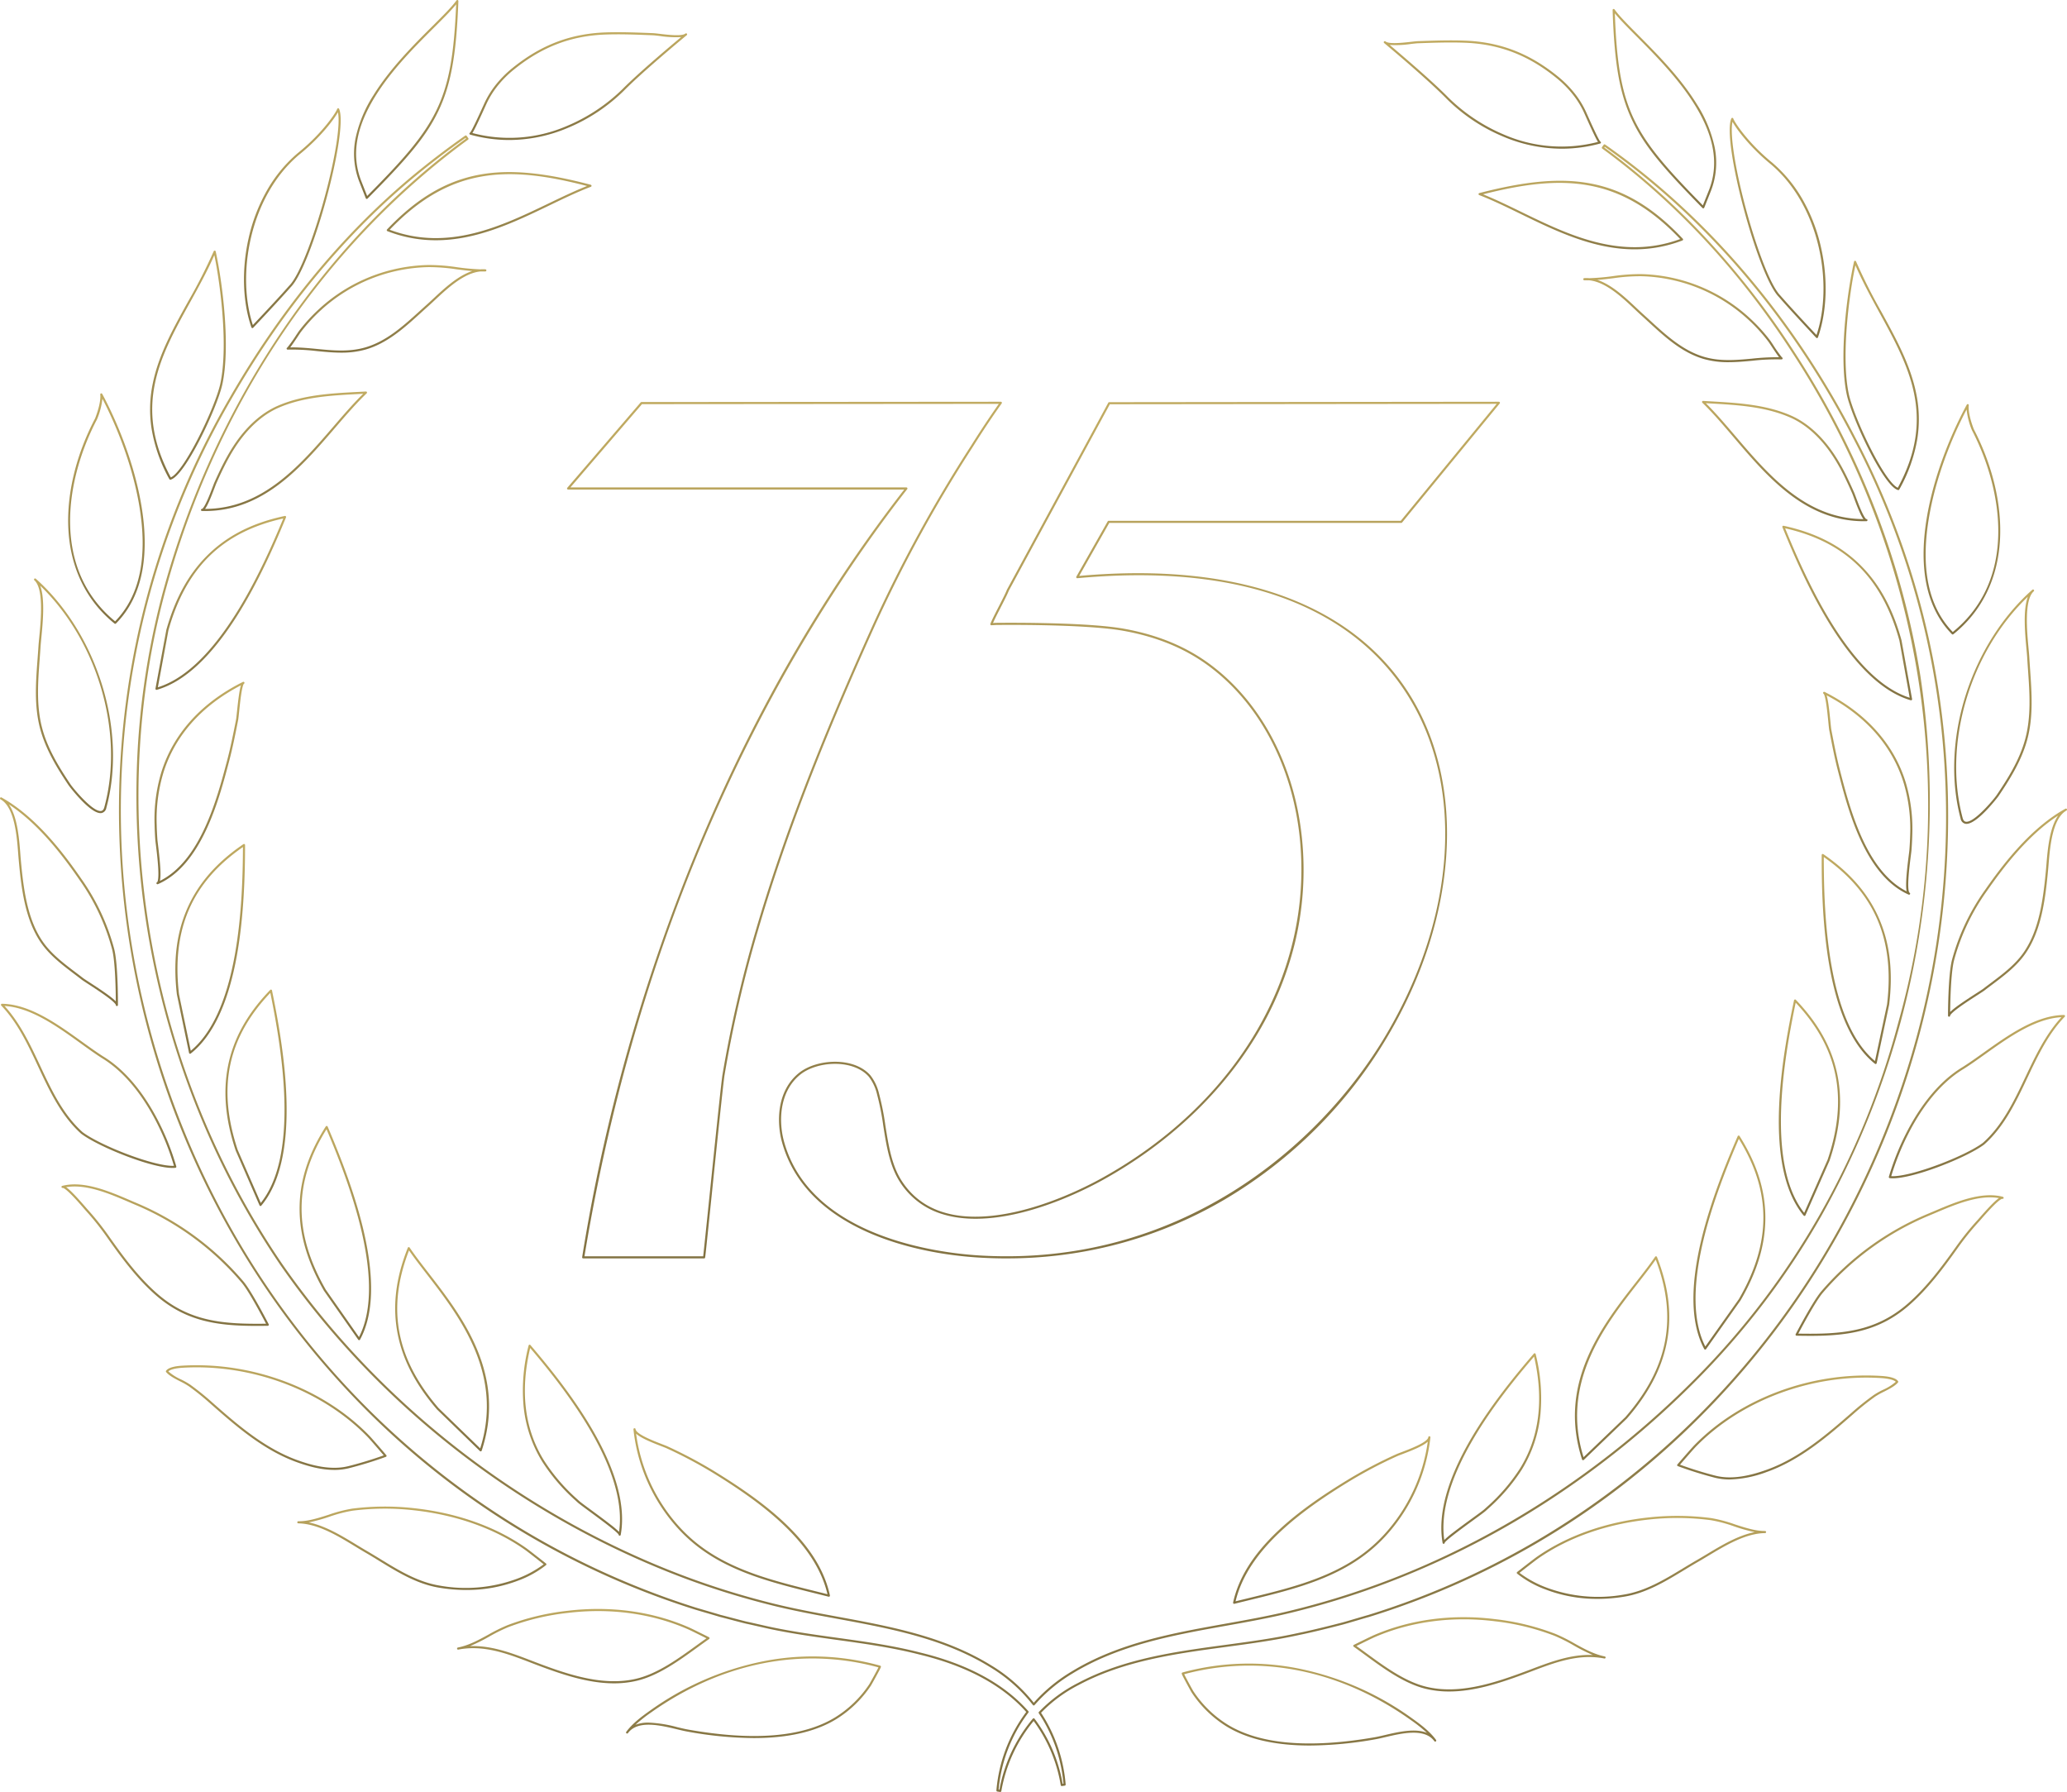 <svg xmlns="http://www.w3.org/2000/svg" xmlns:xlink="http://www.w3.org/1999/xlink" width="827.007" height="716.834" viewBox="0 0 827.007 716.834">
  <defs>
    <linearGradient id="linear-gradient" x1="0.5" x2="0.5" y2="1" gradientUnits="objectBoundingBox">
      <stop offset="0" stop-color="#c1ab61"/>
      <stop offset="1" stop-color="#827242"/>
    </linearGradient>
    <clipPath id="clip-path">
      <rect id="Rectangle_229" data-name="Rectangle 229" width="827.007" height="716.834" transform="translate(0 0)" fill="url(#linear-gradient)"/>
    </clipPath>
  </defs>
  <g id="Group_278" data-name="Group 278" transform="translate(0 -0.002)">
    <g id="Group_277" data-name="Group 277" transform="translate(0 0.002)" clip-path="url(#clip-path)">
      <path id="Path_1430" data-name="Path 1430" d="M1568.657,1104.576q-5.431,0-10.9-.327c-17.486-1.047-34.254-5.063-47.215-11.309-16.887-8.138-27.563-19.8-31.73-34.662-2.354-8.385-2.047-20.687,6.568-27.758,3.521-2.887,8.979-4.609,14.6-4.609h.023c6.009.005,11.17,2,14.16,5.484a19.043,19.043,0,0,1,3.437,7.363,104.608,104.608,0,0,1,2.509,12.632c1.232,7.813,2.506,15.892,6.483,22.078,7.476,11.628,20.447,16.261,38.554,13.77,17.917-2.465,35.093-11.183,41.646-14.818,54.37-30.14,84.688-82.283,79.125-136.079-2.969-28.647-16.165-53.645-36.2-68.583-9.533-7.107-20.7-11.751-34.14-14.2-15.621-2.844-50.893-2.376-51.248-2.371l-1.774.107a.422.422,0,0,1-.42-.569c.524-1.4,1.957-4.2,3.343-6.906,1.347-2.63,2.739-5.349,3.253-6.7a.419.419,0,0,1,.023-.051c.4-.74,40.094-73.918,40.533-74.772a.421.421,0,0,1,.379-.238l155.919-.167h0a.422.422,0,0,1,.326.69l-39.075,47.631a.423.423,0,0,1-.326.154H1609.687l-12.03,21.2c32.735-2.941,60.941.047,83.848,8.884,21.017,8.108,37.2,20.933,48.1,38.119,11.52,18.163,16.665,40.817,14.877,65.513-1.724,23.821-9.743,48.468-23.189,71.276a184.887,184.887,0,0,1-65.3,65.573,171.264,171.264,0,0,1-45.556,18.6,173.67,173.67,0,0,1-41.779,5.037m-10.848-1.17c78.765,4.716,135.721-42.609,162.757-88.471,28.087-47.645,31.278-99.722,8.326-135.909-16.059-25.32-51.988-53.947-131.962-46.541a.422.422,0,0,1-.406-.628l12.55-22.12a.422.422,0,0,1,.367-.214h116.871l38.382-46.786-154.775.166c-2.163,4.03-28.715,52.987-40.408,74.545-.537,1.4-1.87,4-3.281,6.756-1.193,2.33-2.421,4.729-3.057,6.208l1.126-.067c.374-.006,35.728-.475,51.429,2.384,13.571,2.471,24.854,7.166,34.493,14.352,20.228,15.079,33.545,40.291,36.539,69.173a124.277,124.277,0,0,1-2.865,42.419,131.64,131.64,0,0,1-15.984,37.839c-14.1,22.861-35.1,42.449-60.706,56.646-6.595,3.657-23.883,12.431-41.94,14.916-8.448,1.162-15.923.767-22.215-1.176a30.59,30.59,0,0,1-17.164-12.974c-4.073-6.335-5.361-14.5-6.607-22.4a103.9,103.9,0,0,0-2.486-12.529,18.342,18.342,0,0,0-3.266-7.048c-2.83-3.293-7.758-5.185-13.521-5.189h-.022c-5.437,0-10.7,1.651-14.07,4.418-8.3,6.813-8.576,18.736-6.291,26.877,10.765,38.387,62.564,44.421,78.183,45.357" transform="translate(-1165.876 -601.178)" fill="url(#linear-gradient)"/>
      <path id="Path_1431" data-name="Path 1431" d="M1130.362,1104.575h-48.371a.422.422,0,0,1-.417-.49,733.049,733.049,0,0,1,30.15-120.993c23.9-69.927,57.1-132.53,98.708-186.089H1075.948a.422.422,0,0,1-.32-.7l29.358-34.154a.42.42,0,0,1,.319-.147l140.927-.111h2.86a.422.422,0,0,1,.343.667c-.028.04-.057.077-.085.114s-.045.058-.067.089c-5.527,7.864-9.032,13.406-10.915,16.383q-.386.61-.671,1.059a560.258,560.258,0,0,0-38.786,70.729c-21.944,48.576-36.486,86.505-47.152,122.981a500.712,500.712,0,0,0-13.214,57.307c-.5,2.964-3.112,28.349-5.213,48.746-.688,6.682-1.312,12.739-1.771,17.126-.229,2.194-.418,3.971-.552,5.2-.067.615-.121,1.094-.16,1.418-.071.594-.1.865-.488.865m-47.874-.844H1130c.241-1.953,1.293-12.169,2.5-23.85,2.1-20.409,4.719-45.809,5.22-48.8a501.523,501.523,0,0,1,13.237-57.4c10.677-36.515,25.232-74.478,47.192-123.091a561.162,561.162,0,0,1,38.843-70.836q.285-.447.67-1.056c1.85-2.925,5.262-8.32,10.616-15.958h-2.038l-140.734.111-28.633,33.311H1211.3a.422.422,0,0,1,.333.681c-45.46,58.341-104.74,158.919-129.141,306.892" transform="translate(-848.653 -601.178)" fill="url(#linear-gradient)"/>
      <path id="Path_1432" data-name="Path 1432" d="M676.642,79.581a.417.417,0,0,1-.085-.009.421.421,0,0,1-.307-.259l-2.569-6.526a31.171,31.171,0,0,1-1.454-17.793A51.854,51.854,0,0,1,679.3,38.117c6.651-10.744,16.141-20.2,23.767-27.79,4.095-4.078,7.631-7.6,9.469-10.149a.422.422,0,0,1,.764.263c-.818,21.7-3.017,33.68-8.116,44.21-5.125,10.584-13.19,19.656-28.243,34.806a.422.422,0,0,1-.3.124M712.405,1.735c-2,2.473-5.157,5.619-8.742,9.19-7.595,7.564-17.046,16.977-23.645,27.637-7.776,12.562-9.593,23.656-5.552,33.917L676.8,78.4C704.9,50.081,710.818,40.668,712.405,1.735" transform="translate(-529.9 -0.002)" fill="url(#linear-gradient)"/>
      <path id="Path_1433" data-name="Path 1433" d="M466.124,293.293a.444.444,0,0,1-.089-.009.423.423,0,0,1-.309-.274c-3.528-10.151-3.942-23.132-1.134-35.614a69.017,69.017,0,0,1,7.014-18.572A55.691,55.691,0,0,1,484.38,223.2c10.077-8.14,15.34-16.455,15.645-17.532a.422.422,0,0,1,.793-.052c3.818,8.845-10.854,62.805-19.388,71.327-5,5.705-14.9,16.113-15,16.218a.421.421,0,0,1-.306.131m34.221-86.344c-1.621,2.891-6.98,10.08-15.429,16.9-20.026,16.784-25.2,48.269-18.617,68.221,2.051-2.163,10.15-10.729,14.506-15.7l.02-.021c4.327-4.3,10.213-20.758,14.127-35.157,4.351-16.007,6.427-29.348,5.393-34.251" transform="translate(-365.134 -162.043)" fill="url(#linear-gradient)"/>
      <path id="Path_1434" data-name="Path 1434" d="M753.234,353.6a53.1,53.1,0,0,1-19.385-3.637.422.422,0,0,1-.154-.684c11.847-12.474,23.594-19.436,36.969-21.907,11.914-2.2,25.649-.956,44.534,4.04a.422.422,0,0,1,.042.8c-5.328,2.03-10.768,4.647-16.528,7.419C784.865,346.3,769.68,353.6,753.234,353.6m-18.488-4.2c23.467,8.781,44.779-1.474,63.6-10.53,5.34-2.569,10.406-5.006,15.377-6.974-31.525-8.173-54.719-7.755-78.978,17.5" transform="translate(-578.837 -257.493)" fill="url(#linear-gradient)"/>
      <path id="Path_1435" data-name="Path 1435" d="M565.5,537.582c-3.266,0-6.508-.315-9.7-.625a83.645,83.645,0,0,0-11.692-.586.422.422,0,0,1-.158-.82,54.585,54.585,0,0,0,3.551-4.986c.554-.83.992-1.486,1.167-1.715a67.08,67.08,0,0,1,5.216-6.041l.3.294-.3-.294c.984-1.011,2.014-2,3.062-2.954a66.541,66.541,0,0,1,43.379-17.33,75.749,75.749,0,0,1,11.418.872,88.407,88.407,0,0,0,9.456.864,11.909,11.909,0,0,1,2.012-.007.422.422,0,0,1-.022.842q-.981.029-1.961.009c-6.623.6-13.253,6.789-18.212,11.419-.949.886-1.844,1.722-2.686,2.472-.958.853-1.935,1.742-2.881,2.6-6.644,6.038-13.515,12.283-22.278,14.764a35.207,35.207,0,0,1-9.675,1.219m-19.408-2.1c3.3,0,6.591.32,9.794.632,6.244.607,12.7,1.235,19.059-.566,8.573-2.427,15.369-8.6,21.941-14.576.948-.861,1.927-1.751,2.888-2.607.834-.743,1.726-1.576,2.671-2.459,4.268-3.985,9.748-9.1,15.513-10.969-2.133-.169-4.244-.44-6.317-.7a75.057,75.057,0,0,0-11.291-.865,65.7,65.7,0,0,0-42.832,17.112c-1.034.937-2.051,1.918-3.023,2.917a66.2,66.2,0,0,0-5.15,5.964c-.159.208-.611.886-1.135,1.671-1.606,2.405-2.525,3.732-3.093,4.461q.488-.01.977-.01" transform="translate(-428.989 -396.514)" fill="url(#linear-gradient)"/>
      <path id="Path_1436" data-name="Path 1436" d="M292.769,566.9a.422.422,0,0,1-.371-.221,62.047,62.047,0,0,1-7.136-20.358,50.483,50.483,0,0,1,.535-18.063c2.359-11.438,8.061-21.732,14.1-32.63a218.455,218.455,0,0,0,10.244-20.111.422.422,0,0,1,.8.075c2.769,12.606,5.935,38.207,2.64,53.242-2.155,9.616-14.991,36.682-20.711,38.055a.431.431,0,0,1-.1.012m17.62-89.839c-2.889,6.576-6.377,12.873-9.757,18.975-11.792,21.289-22.933,41.4-7.658,69.933,2.325-.953,6.346-6.672,10.875-15.5,4.2-8.177,7.859-17.151,8.906-21.821,3.158-14.408.316-38.667-2.365-51.59" transform="translate(-224.637 -375.005)" fill="url(#linear-gradient)"/>
      <path id="Path_1437" data-name="Path 1437" d="M148.095,838.166a.42.42,0,0,1-.265-.094c-11.448-9.245-17.846-22.556-18.5-38.494-.569-13.851,3.24-29.325,10.727-43.576,2.588-6.678,2.067-9.486,2.062-9.514a.422.422,0,0,1,.784-.287c2.771,5.1,12.09,23.385,15.666,44.606,1.612,9.566,1.759,18.221.436,25.722-1.546,8.764-5.115,16-10.61,21.512a.421.421,0,0,1-.3.124m-5.119-90.031a29.616,29.616,0,0,1-2.142,8.2.375.375,0,0,1-.02.044c-12.71,24.177-18.393,59.785,7.25,80.8,9.88-10.127,13.135-25.677,9.672-46.227-3.259-19.339-11.319-36.23-14.76-42.813" transform="translate(-102.004 -588.624)" fill="url(#linear-gradient)"/>
      <path id="Path_1438" data-name="Path 1438" d="M382.867,790.24c-.391,0-.788-.005-1.183-.015h0a.422.422,0,1,1,.021-.843c.053-.009.61-.178,2.013-3.27.851-1.874,1.7-4.13,2.263-5.622.294-.781.507-1.346.629-1.62,1.3-2.923,3.057-6.744,5.087-10.387.9-1.617,1.792-3.089,2.721-4.5,4.956-7.526,11.043-13.006,17.605-15.849,10.1-4.375,21.27-4.963,32.071-5.531q1.578-.083,3.146-.169a.422.422,0,0,1,.315.726c-4.231,4.048-8.34,8.821-12.69,13.874-13.416,15.581-28.593,33.208-52,33.208m9.568-21.348c-2,3.593-3.678,7.233-5.054,10.32-.112.252-.332.835-.611,1.575-1.8,4.764-2.964,7.4-3.881,8.609,23.012-.013,38.045-17.477,51.338-32.915,4.086-4.745,7.959-9.244,11.933-13.144l-2.021.107c-10.727.565-21.819,1.149-31.78,5.463-6.411,2.777-12.371,8.15-17.236,15.538-.918,1.393-1.8,2.848-2.688,4.447" transform="translate(-300.846 -585.822)" fill="url(#linear-gradient)"/>
      <path id="Path_1439" data-name="Path 1439" d="M295.272,1048a.422.422,0,0,1-.415-.5l4.35-23.493c0-.013.005-.025.009-.037,3.455-12.325,8.666-21.909,15.93-29.3,8-8.142,18.294-13.451,31.46-16.231a.422.422,0,0,1,.477.573c-4.261,10.349-10.922,25.682-19.54,39.309-10.5,16.6-21.315,26.575-32.155,29.66a.426.426,0,0,1-.116.016m4.761-23.819-4.221,22.8c10.417-3.239,20.849-13.027,31.018-29.1,8.379-13.249,14.908-28.135,19.166-38.437-24.292,5.362-38.91,19.6-45.963,44.745" transform="translate(-232.653 -772.038)" fill="url(#linear-gradient)"/>
      <path id="Path_1440" data-name="Path 1440" d="M294.323,1373.949a.422.422,0,0,1-.173-.807c.078-.035.754-.5.448-5.832-.182-3.172-.64-6.895-.914-9.119-.124-1.012-.215-1.744-.238-2.078-.148-2.125-.24-4.045-.279-5.869a65.079,65.079,0,0,1,2.615-20.843c4.7-15.489,16.022-28.073,32.731-36.39h0a.422.422,0,0,1,.376.756c-.074.054-.51.529-1.07,4.178-.348,2.268-.625,4.934-.848,7.076-.16,1.539-.286,2.754-.382,3.239l-.092.467c-1.03,5.223-2.1,10.624-3.48,15.875-4.11,15.588-10.989,41.678-28.53,49.312a.423.423,0,0,1-.168.035m-.311-23.723c.039,1.81.129,3.717.277,5.828.022.312.115,1.072.233,2.033.99,8.05,1.247,12.5.768,14.524,16.333-8.093,22.934-33.13,26.915-48.225,1.378-5.226,2.441-10.614,3.469-15.824l.092-.466c.088-.447.213-1.646.371-3.163.549-5.279,1-8.777,1.573-10.565-15.848,8.21-26.595,20.385-31.117,35.279a64.265,64.265,0,0,0-2.579,20.579" transform="translate(-231.31 -1020.226)" fill="url(#linear-gradient)"/>
      <path id="Path_1441" data-name="Path 1441" d="M338.5,1684.413a.421.421,0,0,1-.413-.336l-4.867-23.391c0-.012,0-.025-.006-.037-1.468-12.715-.273-23.559,3.653-33.149,4.325-10.566,11.841-19.376,22.975-26.932a.422.422,0,0,1,.659.35c-.026,11.191-.387,27.906-3.206,43.78-3.432,19.334-9.669,32.666-18.535,39.625a.421.421,0,0,1-.261.09m-4.45-23.88,4.723,22.7c8.416-6.942,14.367-19.95,17.692-38.68,2.74-15.435,3.148-31.685,3.19-42.832-20.454,14.158-28.594,32.87-25.6,58.814" transform="translate(-262.449 -1262.883)" fill="url(#linear-gradient)"/>
      <path id="Path_1442" data-name="Path 1442" d="M441.63,1963.208a.441.441,0,0,1-.061,0,.423.423,0,0,1-.326-.249l-9.534-21.907c-.005-.012-.009-.023-.013-.035-4.029-12.149-5.07-23.008-3.182-33.2,2.08-11.226,7.641-21.383,17-31.05a.422.422,0,0,1,.716.208c2.256,10.962,5.31,27.4,5.788,43.515.582,19.628-2.805,33.951-10.067,42.572a.422.422,0,0,1-.323.15m-9.14-22.48,9.251,21.258c6.824-8.511,10-22.459,9.434-41.474-.464-15.669-3.378-31.662-5.61-42.583-17.138,18.031-21.292,38.01-13.076,62.8" transform="translate(-337.403 -1480.774)" fill="url(#linear-gradient)"/>
      <path id="Path_1443" data-name="Path 1443" d="M592.073,2220.935a.422.422,0,0,1-.346-.18l-13.707-19.569a.365.365,0,0,1-.021-.032c-6.369-11.1-9.552-21.537-9.731-31.9-.2-11.416,3.229-22.477,10.475-33.815a.422.422,0,0,1,.743.062c4.394,10.293,10.662,25.792,14.34,41.49,4.48,19.118,4.014,33.829-1.384,43.724a.421.421,0,0,1-.347.219h-.023m-13.351-20.218,13.3,18.989c4.991-9.7,5.323-24,.983-42.522-3.576-15.263-9.618-30.354-13.98-40.612-13.2,21.083-13.293,41.489-.3,64.145" transform="translate(-448.391 -1684.832)" fill="url(#linear-gradient)"/>
      <path id="Path_1444" data-name="Path 1444" d="M783.776,2446.728a.422.422,0,0,1-.294-.119l-17.158-16.627a.315.315,0,0,1-.026-.027c-8.352-9.7-13.45-19.344-15.584-29.485-2.351-11.172-1.076-22.682,3.9-35.185a.422.422,0,0,1,.742-.08c2.1,3.108,4.719,6.5,7.495,10.084,6.814,8.807,14.537,18.789,19.454,30.578,5.734,13.747,6.347,27.018,1.874,40.572a.42.42,0,0,1-.3.277.4.4,0,0,1-.1.012m-16.851-17.338,16.658,16.142c9.476-29.814-8.356-52.865-21.4-69.727-2.59-3.347-5.045-6.521-7.076-9.468-8.985,23.2-5.218,43.257,11.82,63.052" transform="translate(-591.457 -1866.137)" fill="url(#linear-gradient)"/>
      <path id="Path_1445" data-name="Path 1445" d="M1030.408,2626.457a.444.444,0,0,1-.075-.007.423.423,0,0,1-.347-.416c-.42-1.012-7.584-6.285-11.446-9.129-2.39-1.759-4.277-3.148-4.874-3.686q-.5-.448-.986-.9a75.34,75.34,0,0,1-13.3-15.56,51.71,51.71,0,0,1-7.453-22.588,71.674,71.674,0,0,1,2.046-23.8.422.422,0,0,1,.731-.173c6.924,8.112,17.035,20.457,24.859,33.962,9.523,16.438,13.314,30.548,11.266,41.939l0,.012h0a.422.422,0,0,1-.415.347m-.416-.5h0m-35.4-74.586c-4.1,17.316-2.246,32.433,5.5,44.942a74.533,74.533,0,0,0,13.156,15.383q.488.45.98.893c.566.511,2.533,1.958,4.81,3.634,2.416,1.778,5.422,3.991,7.731,5.806a36.782,36.782,0,0,1,3.391,2.894c1.612-11.01-2.2-24.577-11.333-40.346-7.59-13.1-17.352-25.119-24.234-33.207" transform="translate(-782.476 -2012.136)" fill="url(#linear-gradient)"/>
      <path id="Path_1446" data-name="Path 1446" d="M1279.677,2775.813a.419.419,0,0,1-.1-.013c-1.936-.492-3.909-.982-5.816-1.456-7.217-1.793-14.68-3.646-21.745-6.015-14.6-4.894-24.728-11.054-32.84-19.975a69.893,69.893,0,0,1-17.682-39.5.422.422,0,0,1,.839-.088c.21,2.017,7.188,4.707,10.541,6,1.006.388,1.8.695,2.291.919a179.822,179.822,0,0,1,19.745,10.571c8.184,5.084,18.7,12,27.477,20.4,9.791,9.381,15.582,18.75,17.705,28.643a.422.422,0,0,1-.412.51m-27.4-8.284c7.032,2.357,14.479,4.207,21.68,6,1.691.42,3.432.853,5.155,1.289-4.847-20.81-26.372-36.485-44.653-47.842a178.816,178.816,0,0,0-19.652-10.521c-.465-.214-1.289-.531-2.242-.9-4.111-1.585-8.161-3.252-10.024-4.974a69.083,69.083,0,0,0,17.253,37.209c8.009,8.808,18.028,14.9,32.484,19.742" transform="translate(-948.044 -2137.075)" fill="url(#linear-gradient)"/>
      <path id="Path_1447" data-name="Path 1447" d="M91.126,1190.818c-4.415,0-12.658-10.966-12.736-11.082-4.341-6.5-9.163-14.143-11.433-22.709-2.425-9.151-1.713-18.666-1.025-27.866.125-1.67.254-3.4.361-5.085.057-.894.173-2.083.308-3.459.669-6.82,1.913-19.515-1.947-22.946a.422.422,0,0,1,.56-.631c11.825,10.512,21.209,25.492,26.424,42.179,5.277,16.886,5.92,34.465,1.809,49.5a2.476,2.476,0,0,1-1.936,2.069,2.424,2.424,0,0,1-.387.031m-24.14-90.989c1.985,5.271,1.055,14.759.456,20.871-.134,1.369-.25,2.551-.306,3.43-.108,1.694-.237,3.422-.362,5.094-.683,9.131-1.39,18.573,1,27.588,2.237,8.44,7.015,16.017,11.319,22.456,1.09,1.631,8.982,11.22,12.286,10.687.6-.1,1.016-.576,1.258-1.459l.407.111-.407-.111c8.135-29.755-2.628-66.495-25.649-88.667" transform="translate(-50.905 -865.545)" fill="url(#linear-gradient)"/>
      <path id="Path_1448" data-name="Path 1448" d="M46.767,1595.578h0a.422.422,0,0,1-.419-.425c0-.121-.182-.853-3.829-3.514-2.252-1.644-5.044-3.46-7.083-4.787-1.4-.91-2.41-1.568-2.814-1.883-.972-.758-1.98-1.522-2.955-2.261-4.722-3.58-9.6-7.281-13.081-12.2-6.469-9.155-8.057-21.684-9.128-33.731-.058-.654-.114-1.389-.175-2.185-.531-6.944-1.419-18.565-7.063-21.714a.422.422,0,1,1,.411-.737c13.773,7.686,24.762,22.182,31.829,32.418A87.375,87.375,0,0,1,45.7,1572.777c1.564,6.253,1.488,21.716,1.484,22.38h0a.422.422,0,0,1-.422.419m-43.21-80.672c3.445,4.97,4.125,13.864,4.565,19.62.061.793.116,1.524.174,2.175,1.061,11.933,2.628,24.336,8.976,33.319,3.4,4.813,8.231,8.475,12.9,12.016.977.741,1.988,1.507,2.964,2.268.376.293,1.426.977,2.756,1.841,5.359,3.487,8.923,5.947,10.45,7.563-.021-4.074-.194-15.673-1.457-20.726a86.538,86.538,0,0,0-13.123-27.946c-6.436-9.321-16.139-22.2-28.206-30.13" transform="translate(0 -1193.123)" fill="url(#linear-gradient)"/>
      <path id="Path_1449" data-name="Path 1449" d="M70.453,1969.195c-3.689,0-10.164-1.612-17.763-4.449-7.891-2.947-15.272-6.576-18.8-9.246l-.027-.022c-7.963-7.146-12.62-17.107-17.123-26.741-4.052-8.668-8.241-17.631-14.824-24.5a.422.422,0,0,1-.082-.461.41.41,0,0,1,.393-.253c11.174.181,22.243,8.152,32.009,15.185,2.962,2.133,5.759,4.147,8.419,5.847,10.913,6.607,18.3,18.24,22.578,26.834a100.934,100.934,0,0,1,6.726,17.222.422.422,0,0,1-.357.526,9.579,9.579,0,0,1-1.146.063M34.41,1954.837c7.268,5.486,29.079,13.922,36.6,13.5a102.581,102.581,0,0,0-6.539-16.594c-4.225-8.489-11.516-19.972-22.26-26.477-2.688-1.718-5.495-3.739-8.466-5.879-9.365-6.744-19.941-14.36-30.514-14.987,6.276,6.864,10.34,15.56,14.276,23.979,4.465,9.552,9.081,19.428,16.908,26.458" transform="translate(-1.417 -1501.986)" fill="url(#linear-gradient)"/>
      <path id="Path_1450" data-name="Path 1450" d="M194.791,2302.648c-15.349,0-28.359-1.575-40.739-12.545-7.511-6.656-13.509-14.821-19.008-22.614a110.653,110.653,0,0,0-8.652-10.886c-.177-.195-.484-.548-.873-1-1.111-1.281-2.97-3.426-4.711-5.2-2.945-3-3.621-2.965-3.687-2.95a.431.431,0,0,1-.507-.313.414.414,0,0,1,.3-.5c8.6-2.236,18.983,2.237,27.323,5.829.887.383,1.749.754,2.58,1.1a114.3,114.3,0,0,1,42.58,31.292c3.3,3.892,9.845,16.6,10.122,17.136a.422.422,0,0,1-.369.615q-2.209.031-4.355.034m-76.338-55.483c1.493,1.012,3.875,3.472,7.7,7.888.384.444.688.794.858.98A111.6,111.6,0,0,1,135.734,2267c5.47,7.752,11.434,15.874,18.878,22.469,13.13,11.634,27.058,12.521,43.838,12.308-1.37-2.625-6.87-13.028-9.7-16.371a113.462,113.462,0,0,0-42.264-31.06c-.833-.351-1.7-.724-2.586-1.107-7.788-3.355-17.378-7.488-25.445-6.076" transform="translate(-92.006 -1772.254)" fill="url(#linear-gradient)"/>
      <path id="Path_1451" data-name="Path 1451" d="M382.011,2630.885c-5.56,0-10.958-1.647-14.917-3.067-13.5-4.843-24.625-14.63-34.436-23.264a105.89,105.89,0,0,0-8.819-7.116,30.608,30.608,0,0,0-3.522-1.99c-2.133-1.092-4.339-2.222-5.586-3.7a.422.422,0,0,1-.026-.509c.787-1.156,3.034-1.85,6.68-2.063,27.746-1.624,56.345,9.109,74.639,28.012,1.334,1.379,6.583,7.537,6.806,7.8a.421.421,0,0,1-.177.67,152.49,152.49,0,0,1-14.793,4.543,23.971,23.971,0,0,1-5.847.687m-66.4-39.418a20.069,20.069,0,0,0,5.086,3.229,31.14,31.14,0,0,1,3.623,2.051,106.7,106.7,0,0,1,8.891,7.173c9.755,8.585,20.811,18.315,34.164,23.1,5.242,1.879,13.048,4.169,20.274,2.356,4.653-1.167,9.407-2.617,14.138-4.312-1.277-1.5-5.268-6.153-6.374-7.3-18.128-18.732-46.476-29.367-73.983-27.757-2.923.171-5,.695-5.818,1.452" transform="translate(-248.262 -2042.881)" fill="url(#linear-gradient)"/>
      <path id="Path_1452" data-name="Path 1452" d="M631.5,2890.415a65.981,65.981,0,0,1-11.122-.961c-8.735-1.492-16.353-6.159-23.721-10.673-1.821-1.116-3.7-2.27-5.566-3.351-1.3-.755-2.625-1.561-4.03-2.416-7.019-4.269-14.975-9.109-22.779-9.249a.422.422,0,0,1-.414-.43.417.417,0,0,1,.429-.414c3.816.068,8.05-1.291,12.146-2.606a55.73,55.73,0,0,1,9.44-2.447,104.275,104.275,0,0,1,24.464-.192c17.226,1.84,32.784,7.34,44.994,15.9,1.547,1.085,7.775,6.033,8.04,6.243a.422.422,0,0,1,.014.649,40.744,40.744,0,0,1-11.31,6.25,57.416,57.416,0,0,1-20.585,3.69m-63.066-27.024c6.636,1.343,13.177,5.321,19.066,8.9,1.4.852,2.724,1.657,4.015,2.406,1.87,1.086,3.758,2.243,5.583,3.361,7.3,4.472,14.848,9.1,23.423,10.561a59.049,59.049,0,0,0,31.224-2.671,43,43,0,0,0,10.7-5.795c-1.45-1.149-6.287-4.973-7.586-5.885-12.093-8.483-27.515-13.932-44.6-15.757a103.4,103.4,0,0,0-24.265.191,55.089,55.089,0,0,0-9.291,2.414,66.3,66.3,0,0,1-8.269,2.271" transform="translate(-444.923 -2254.38)" fill="url(#linear-gradient)"/>
      <path id="Path_1453" data-name="Path 1453" d="M1238.6,3173.927a152.788,152.788,0,0,1-26.627-2.6c-1.219-.218-2.651-.561-4.167-.924-6.622-1.586-15.69-3.758-19.57,1.53l-.009.011h0a.422.422,0,1,1-.681-.5l.007-.01c2.491-3.4,6.253-6.2,9.585-8.547a117.439,117.439,0,0,1,44.037-19.426,100.982,100.982,0,0,1,47.95,1.5.435.435,0,0,1,.287.264c.085.229.117.314-1.864,3.943-.895,1.64-1.954,3.531-2.1,3.748a45.341,45.341,0,0,1-13.957,13.488c-7.417,4.523-17.227,7.032-29.158,7.457q-1.832.065-3.734.065m-42.106-6.188a51.743,51.743,0,0,1,11.508,1.844c1.5.36,2.925.7,4.119.914,26.19,4.682,46.017,3.062,58.931-4.813a44.492,44.492,0,0,0,13.695-13.235c.3-.448,3.016-5.369,3.705-6.8-30.407-8.311-62.645-1.953-90.829,17.929a59.183,59.183,0,0,0-6.411,5.047,14.116,14.116,0,0,1,5.281-.888" transform="translate(-936.978 -2478.652)" fill="url(#linear-gradient)"/>
      <path id="Path_1454" data-name="Path 1454" d="M929.795,3080.976c-10.148,0-20.387-3.425-29.519-6.831-1.266-.473-2.553-.967-3.8-1.446-9.22-3.545-18.754-7.211-28.977-5.224a.422.422,0,1,1-.161-.828c4.316-.839,8.281-3.015,12.116-5.119a68.186,68.186,0,0,1,7.692-3.81,97.573,97.573,0,0,1,24.008-5.754c17.169-2.06,33.947.219,48.519,6.59,1.54.673,7.83,3.836,8.1,3.971a.422.422,0,0,1,.052.723c-1.515,1.057-3.038,2.161-4.651,3.329-7.268,5.266-15.505,11.236-24.07,13.324a39.15,39.15,0,0,1-9.31,1.074m-56.368-14.906c8.161,0,15.86,2.961,23.355,5.842,1.242.478,2.526.971,3.789,1.442,11.826,4.411,25.516,8.855,38.334,5.728,8.4-2.05,16.57-7.967,23.775-13.188,1.411-1.022,2.753-1.995,4.084-2.932-1.676-.84-6.189-3.094-7.425-3.635-14.434-6.311-31.06-8.567-48.08-6.526a96.712,96.712,0,0,0-23.8,5.7,67.63,67.63,0,0,0-7.6,3.764,68.132,68.132,0,0,1-7.732,3.826q.65-.025,1.3-.025" transform="translate(-684.113 -2407.596)" fill="url(#linear-gradient)"/>
      <path id="Path_1455" data-name="Path 1455" d="M906.293,104.223a58.553,58.553,0,0,1-15.645-2.154.422.422,0,0,1-.021-.807c.751-.783,4.113-8.212,5.23-10.681.312-.69.542-1.2.648-1.421a36.363,36.363,0,0,1,3.931-6.44,43.167,43.167,0,0,1,7.31-7.437c11.358-9.141,23.145-13.62,37.093-14.1,6.08-.208,12.253.036,18.222.271l.693.027c.62.024,1.614.143,2.766.279,3.3.392,8.819,1.048,10.227-.111a.422.422,0,0,1,.567.624.406.406,0,0,1-.031.028c-.7.58-17.32,14.294-25.117,22.181A70.749,70.749,0,0,1,929.65,99.4a60.507,60.507,0,0,1-23.357,4.821m-14.765-2.79a57.9,57.9,0,0,0,37.8-2.81,70.967,70.967,0,0,0,22.238-14.732c6.463-6.537,18.939-17.045,23.49-20.836a41.782,41.782,0,0,1-8.635-.455c-1.134-.135-2.112-.251-2.7-.274l-.693-.027c-5.954-.235-12.111-.477-18.161-.27-13.756.47-25.384,4.89-36.593,13.911a42.338,42.338,0,0,0-7.167,7.291l-.336-.255.336.255a35.532,35.532,0,0,0-3.84,6.29c-.1.221-.332.725-.642,1.408-3.037,6.712-4.391,9.432-5.1,10.5" transform="translate(-702.528 -48.218)" fill="url(#linear-gradient)"/>
      <path id="Path_1456" data-name="Path 1456" d="M578.274,919.5a.432.432,0,0,1-.062,0l-1.137-.169a.422.422,0,0,1-.358-.457A60.87,60.87,0,0,1,588.653,887.5c-9.552-10.708-23.9-18.433-42.652-22.962-10.869-2.8-22.263-4.38-33.281-5.9-8.462-1.17-17.212-2.38-25.685-4.139-1.077-.213-3.409-.742-5.665-1.254-1.975-.448-3.84-.871-4.829-1.075-1.356-.325-3.557-.9-5.685-1.464-1.872-.492-3.64-.958-4.742-1.227l-.026-.007c-.983-.308-3.037-.907-5.024-1.486-2.072-.6-4.215-1.229-5.293-1.566a322.773,322.773,0,0,1-127.977-76.558,333.153,333.153,0,0,1-46.166-56.014,342.874,342.874,0,0,1-51.894-134.762,337.455,337.455,0,0,1-3.418-73.378A326.979,326.979,0,0,1,270.06,361.576c19.96-34.681,44.061-64.093,71.633-87.417,7.185-6.024,14.749-11.825,22.483-17.243a.422.422,0,0,1,.586.1l.664.936a.422.422,0,0,1-.1.585c-58.765,42.934-102.044,108.038-121.865,183.318-23.213,88.981-5.5,188.515,47.38,266.252,39.206,56.462,96.709,100.971,161.914,125.325a320.7,320.7,0,0,0,33.109,10.288c8.918,2.286,18.226,4,27.228,5.653,21.021,3.864,42.757,7.861,61.543,19.479a63.42,63.42,0,0,1,17.027,14.953,64.321,64.321,0,0,1,15.073-12.45c18.847-11.525,40.6-15.411,61.641-19.17,9.008-1.609,18.323-3.273,27.249-5.514A321.388,321.388,0,0,0,728.8,836.549c46.7-17,90.633-45.354,127.05-81.987,39.012-38.966,67.283-88.427,81.758-143.038,25.3-90.052,9.859-187.6-42.364-267.636-21.113-32.731-46.728-60.247-76.135-81.787a.422.422,0,0,1-.094-.586l.669-.934a.422.422,0,0,1,.584-.1c40.719,28.436,75.409,69.124,100.319,117.663a324.374,324.374,0,0,1,26.8,69.97,327.9,327.9,0,0,1,10,72.1,337.831,337.831,0,0,1-5.77,71.607A343.909,343.909,0,0,1,897.354,722.4a333.524,333.524,0,0,1-46.148,53.926,320.353,320.353,0,0,1-125.483,73.191l-.015,0c-.869.233-2.862.822-4.973,1.445-2.164.639-4.4,1.3-5.36,1.555-5.158,1.336-12.37,3.142-17.458,4.162-9.63,2.136-19.687,3.493-29.414,4.806-19.948,2.692-40.576,5.476-58.716,15.141a57.2,57.2,0,0,0-15.214,11.2,61.283,61.283,0,0,1,9.854,28.686.422.422,0,0,1-.361.455l-1.137.162a.421.421,0,0,1-.475-.344,59.6,59.6,0,0,0-10.843-25.674,60.161,60.161,0,0,0-12.923,28.035.422.422,0,0,1-.415.349m-.678-.949.335.049a60.949,60.949,0,0,1,13.376-28.433.435.435,0,0,1,.332-.149.423.423,0,0,1,.324.165,60.171,60.171,0,0,1,11.249,26.057l.337-.048a60.35,60.35,0,0,0-9.867-28.177.422.422,0,0,1,.046-.527,58.036,58.036,0,0,1,15.668-11.6c18.266-9.733,38.97-12.527,58.992-15.229,9.709-1.31,19.749-2.665,29.352-4.8,5.078-1.017,12.274-2.82,17.418-4.152.945-.252,3.177-.911,5.336-1.548,2.11-.623,4.1-1.211,4.986-1.449,92.059-28.455,166.727-97.242,204.845-188.722,38.5-92.408,34.681-194.994-10.492-281.453-24.778-48.284-59.251-88.773-99.711-117.12l-.183.256a294.248,294.248,0,0,1,41.612,37.293,325.34,325.34,0,0,1,34.4,44.468,341.087,341.087,0,0,1,32.234,62.662,329.7,329.7,0,0,1,18.212,66.948,337.837,337.837,0,0,1-39.518,215.838,311.389,311.389,0,0,1-50.432,66.281,359.119,359.119,0,0,1-59.177,48.086,338.487,338.487,0,0,1-68.181,34.1,322.31,322.31,0,0,1-33.251,10.151c-8.951,2.247-18.281,3.914-27.3,5.525-20.962,3.745-42.637,7.617-61.351,19.061a63.376,63.376,0,0,0-15.212,12.666.4.4,0,0,1-.33.145.422.422,0,0,1-.322-.164A62.488,62.488,0,0,0,574.2,869.574c-18.655-11.537-40.311-15.518-61.255-19.369-9.015-1.657-18.338-3.372-27.281-5.664a321.553,321.553,0,0,1-33.2-10.315c-65.366-24.414-123.01-69.033-162.315-125.638a329.048,329.048,0,0,1-32.786-61.443,339.612,339.612,0,0,1-19.393-67.011,332.8,332.8,0,0,1-5.18-69.521,312.69,312.69,0,0,1,9.859-68.969,352.829,352.829,0,0,1,18.58-52.973A345.561,345.561,0,0,1,288.1,339.283c21.125-32.2,46.827-59.513,76.393-81.18l-.181-.255c-7.595,5.334-15.022,11.038-22.08,16.956-27.5,23.26-51.534,52.6-71.447,87.194-50.518,86.926-58.3,191.646-21.348,287.31,36.585,94.716,111.881,166.266,206.583,196.3,1.069.335,3.208.958,5.276,1.561s4.033,1.176,5.028,1.487c1.11.272,2.875.736,4.742,1.227,2.124.559,4.32,1.137,5.654,1.457.984.2,2.853.627,4.832,1.076,2.25.51,4.576,1.038,5.646,1.249,8.449,1.754,17.185,2.962,25.633,4.13,11.042,1.527,22.46,3.105,33.37,5.921,19.067,4.606,33.64,12.506,43.309,23.481a.422.422,0,0,1,.019.535A59.942,59.942,0,0,0,577.6,918.547m148-69.434h0Z" transform="translate(-178.054 -202.662)" fill="url(#linear-gradient)"/>
      <path id="Path_1457" data-name="Path 1457" d="M3094.954,96.747a.423.423,0,0,1-.3-.126c-14.976-15.225-23-24.337-28.068-34.947-5.045-10.555-7.185-22.548-7.894-44.25a.422.422,0,0,1,.765-.259c1.825,2.558,5.343,6.1,9.417,10.2,7.588,7.633,17.031,17.132,23.628,27.909a51.848,51.848,0,0,1,6.989,16.912,31.178,31.178,0,0,1-1.543,17.785l-2.6,6.513a.422.422,0,0,1-.392.266M3059.58,18.723c1.393,38.94,7.259,48.383,35.222,76.846l2.362-5.913c4.091-10.24,2.331-21.343-5.382-33.944-6.546-10.693-15.95-20.153-23.506-27.755-3.568-3.588-6.711-6.75-8.7-9.233" transform="translate(-2413.484 -13.405)" fill="url(#linear-gradient)"/>
      <path id="Path_1458" data-name="Path 1458" d="M3315.715,311.58a.422.422,0,0,1-.307-.133c-.1-.105-9.944-10.562-14.919-16.293-8.492-8.564-22.892-62.6-19.03-71.423a.422.422,0,0,1,.793.056c.3,1.079,5.521,9.42,15.551,17.605a55.7,55.7,0,0,1,12.7,15.691,69.026,69.026,0,0,1,6.921,18.607c2.745,12.5,2.267,25.474-1.312,35.608a.421.421,0,0,1-.4.281m-33.791-86.515c-1.059,4.9.951,18.249,5.221,34.277,3.843,14.418,9.646,30.9,13.951,35.227l.02.021c4.332,4.99,12.387,13.6,14.427,15.769,6.684-19.919,1.666-51.429-18.28-68.318-8.41-6.862-13.732-14.078-15.339-16.977" transform="translate(-2588.752 -176.338)" fill="url(#linear-gradient)"/>
      <path id="Path_1459" data-name="Path 1459" d="M2866.829,370.235c-16.554,0-31.794-7.427-45.686-14.2-5.746-2.8-11.173-5.444-16.491-7.5a.422.422,0,0,1,.046-.8c18.91-4.9,32.65-6.078,44.554-3.817,13.362,2.539,25.074,9.558,36.858,22.092a.422.422,0,0,1-.157.683,53.091,53.091,0,0,1-19.125,3.54M2806.17,348.23c4.961,1.992,10.015,4.455,15.342,7.051,18.776,9.15,40.036,19.511,63.547,10.848-24.132-25.379-47.324-25.914-78.889-17.9" transform="translate(-2212.82 -270.5)" fill="url(#linear-gradient)"/>
      <path id="Path_1460" data-name="Path 1460" d="M3061.17,554.992a35.475,35.475,0,0,1-9.927-1.268c-8.75-2.525-15.59-8.8-22.2-14.876-.941-.864-1.915-1.758-2.868-2.616-.838-.754-1.729-1.595-2.673-2.485-4.936-4.655-11.536-10.879-18.155-11.51q-.979.013-1.96-.019a.422.422,0,0,1-.018-.842,11.909,11.909,0,0,1,2.012.017,88.467,88.467,0,0,0,9.46-.817,75.821,75.821,0,0,1,11.422-.815,66.543,66.543,0,0,1,43.291,17.547c1.042.953,2.066,1.952,3.047,2.969a67.078,67.078,0,0,1,5.186,6.067c.174.23.607.887,1.156,1.719a54.825,54.825,0,0,0,3.528,5.005.423.423,0,0,1,.281.418.427.427,0,0,1-.442.4,83.707,83.707,0,0,0-11.694.527c-3.1.286-6.262.577-9.441.577m-52.55-32.905c5.755,1.9,11.209,7.041,15.457,11.047.94.887,1.829,1.725,2.659,2.472.956.86,1.931,1.755,2.874,2.621,6.543,6.006,13.308,12.216,21.869,14.687,6.35,1.832,12.809,1.237,19.056.661a92.452,92.452,0,0,1,10.773-.568c-.564-.732-1.478-2.064-3.072-4.478-.52-.787-.968-1.466-1.126-1.675a66.209,66.209,0,0,0-5.12-5.99c-.968-1-1.98-1.991-3.009-2.932a65.7,65.7,0,0,0-42.746-17.326,75.1,75.1,0,0,0-11.295.809c-2.074.255-4.187.514-6.32.673m73.869,31h0Z" transform="translate(-2369.521 -410.109)" fill="url(#linear-gradient)"/>
      <path id="Path_1461" data-name="Path 1461" d="M3518.492,586.27a.417.417,0,0,1-.1-.012c-5.713-1.4-18.413-28.532-20.52-38.157-3.22-15.053.074-40.639,2.907-53.23a.422.422,0,0,1,.8-.071,218.374,218.374,0,0,0,10.143,20.162c5.982,10.929,11.633,21.251,13.934,32.7a50.489,50.489,0,0,1,.444,18.066,62.046,62.046,0,0,1-7.239,20.322.421.421,0,0,1-.37.219m-17.172-89.927c-2.746,12.909-5.709,37.154-2.624,51.579,1.023,4.674,4.641,13.665,8.8,21.864,4.485,8.847,8.477,14.586,10.8,15.551,15.417-28.453,4.378-48.622-7.307-69.97-3.349-6.119-6.806-12.434-9.662-19.024" transform="translate(-2758.975 -390.222)" fill="url(#linear-gradient)"/>
      <path id="Path_1462" data-name="Path 1462" d="M3660.159,858.493a.422.422,0,0,1-.3-.125c-5.466-5.538-9-12.793-10.5-21.565-1.285-7.508-1.1-16.161.565-25.72,3.682-21.2,13.093-39.442,15.889-44.527a.422.422,0,0,1,.782.294c-.005.025-.54,2.831,2.015,9.521,7.417,14.288,11.148,29.781,10.51,43.629-.736,15.934-7.2,29.213-18.694,38.4a.422.422,0,0,1-.264.092m5.569-90c-3.475,6.565-11.619,23.417-14.975,42.739-3.566,20.532-.39,36.1,9.44,46.275,25.747-20.888,20.243-56.523,7.654-80.764a.471.471,0,0,1-.02-.044,29.6,29.6,0,0,1-2.1-8.206" transform="translate(-2878.891 -604.685)" fill="url(#linear-gradient)"/>
      <path id="Path_1463" data-name="Path 1463" d="M3293.1,808.407c-23.541,0-38.684-17.768-52.066-33.469-4.325-5.074-8.41-9.867-12.621-13.937a.422.422,0,0,1,.319-.724q1.567.1,3.145.185c10.8.623,21.964,1.267,32.043,5.692,6.548,2.875,12.608,8.385,17.526,15.937.922,1.416,1.8,2.892,2.7,4.514,2.013,3.653,3.749,7.484,5.036,10.413.12.275.33.841.621,1.624.555,1.5,1.395,3.755,2.235,5.633,1.387,3.1,1.944,3.271,2,3.28a.422.422,0,1,1,.011.843c-.317.007-.635.009-.949.009m-63.292-47.221c3.954,3.92,7.805,8.438,11.867,13.2,13.214,15.5,28.163,33.041,51.172,33.172-.911-1.213-2.066-3.856-3.838-8.628-.275-.741-.493-1.326-.6-1.578-1.359-3.094-3.016-6.742-5-10.345-.882-1.6-1.755-3.062-2.666-4.461-4.828-7.413-10.761-12.816-17.158-15.625-9.94-4.364-21.029-5-31.753-5.622l-2.02-.117" transform="translate(-2547.304 -599.902)" fill="url(#linear-gradient)"/>
      <path id="Path_1464" data-name="Path 1464" d="M3432.1,1066.865a.421.421,0,0,1-.117-.017c-10.825-3.139-21.594-13.172-32.007-29.821-8.549-13.669-15.134-29.037-19.343-39.407a.422.422,0,0,1,.481-.571c13.152,2.845,23.416,8.206,31.378,16.388,7.227,7.427,12.39,17.037,15.783,29.379,0,.012.006.025.008.037l4.232,23.514a.422.422,0,0,1-.416.5m-50.382-68.817c4.207,10.323,10.661,25.242,18.974,38.532,10.087,16.129,20.47,25.968,30.871,29.26l-4.106-22.817c-6.928-25.18-21.475-39.491-45.739-44.975" transform="translate(-2667.49 -786.723)" fill="url(#linear-gradient)"/>
      <path id="Path_1465" data-name="Path 1465" d="M3492.317,1393.12a.416.416,0,0,1-.17-.036c-17.5-7.722-24.25-33.846-28.282-49.454-1.358-5.255-2.4-10.659-3.4-15.884l-.092-.476c-.093-.486-.214-1.7-.365-3.24-.212-2.143-.476-4.81-.813-7.08-.541-3.653-.975-4.13-1.056-4.188a.418.418,0,0,1-.183-.564.425.425,0,0,1,.57-.185c16.669,8.4,27.924,21.041,32.55,36.554a65.073,65.073,0,0,1,2.511,20.855c-.048,1.825-.149,3.744-.308,5.867-.025.334-.119,1.064-.248,2.075-.284,2.223-.761,5.944-.959,9.115-.333,5.336.341,5.8.419,5.836a.422.422,0,0,1-.175.806m-32.989-79.748c.564,1.791,1,5.292,1.52,10.574.15,1.517.269,2.716.355,3.164l.091.476c1,5.213,2.037,10.6,3.387,15.832,3.9,15.115,10.379,40.185,26.673,48.359-.469-2.03-.19-6.476.841-14.522.123-.96.22-1.719.244-2.03.158-2.11.258-4.016.306-5.827a64.27,64.27,0,0,0-2.477-20.592c-4.448-14.917-15.133-27.146-30.94-35.435m33.838,56.038h0Z" transform="translate(-2728.492 -1035.217)" fill="url(#linear-gradient)"/>
      <path id="Path_1466" data-name="Path 1466" d="M3476.84,1703.512a.423.423,0,0,1-.262-.091c-8.831-7-15-20.367-18.336-39.718-2.739-15.889-3.016-32.6-2.986-43.8a.422.422,0,0,1,.661-.347c11.1,7.612,18.567,16.459,22.839,27.047,3.878,9.61,5.019,20.459,3.487,33.167a.276.276,0,0,1-.006.037l-4.984,23.367a.422.422,0,0,1-.27.309.417.417,0,0,1-.143.025m-20.742-82.8c-.013,11.147.313,27.4,2.975,42.847,3.231,18.747,9.117,31.784,17.5,38.768l4.836-22.674c3.119-25.929-4.927-44.681-25.31-58.942m25.727,59.011h0Z" transform="translate(-2726.396 -1277.869)" fill="url(#linear-gradient)"/>
      <path id="Path_1467" data-name="Path 1467" d="M3384.186,1981.961a.422.422,0,0,1-.324-.152c-7.218-8.657-10.533-23-9.853-42.622.558-16.114,3.7-32.535,6.006-43.485a.422.422,0,0,1,.717-.2c9.311,9.714,14.821,19.9,16.845,31.135,1.837,10.2.741,21.053-3.348,33.181,0,.012-.009.024-.014.035l-9.644,21.859a.42.42,0,0,1-.386.252m-3.511-85.3c-2.286,10.91-5.281,26.887-5.823,42.554-.658,19.012,2.445,32.975,9.226,41.521l9.358-21.212c8.341-24.748,4.286-44.747-12.761-62.864m13.154,63.017h0Z" transform="translate(-2662.22 -1495.556)" fill="url(#linear-gradient)"/>
      <path id="Path_1468" data-name="Path 1468" d="M3216.686,2239.069h-.025a.422.422,0,0,1-.346-.221c-5.349-9.922-5.74-24.634-1.165-43.73,3.757-15.679,10.1-31.146,14.548-41.417a.422.422,0,0,1,.744-.058c7.189,11.375,10.56,22.452,10.306,33.867-.231,10.36-3.467,20.779-9.892,31.849-.006.011-.013.022-.02.032l-13.805,19.5a.422.422,0,0,1-.344.178m13.468-84.3c-4.413,10.236-10.531,25.3-14.183,40.541-4.433,18.5-4.173,32.8.77,42.527l13.4-18.922c13.1-22.59,13.114-43,.018-64.146m.338,64.374h0Z" transform="translate(-2534.444 -1699.193)" fill="url(#linear-gradient)"/>
      <path id="Path_1469" data-name="Path 1469" d="M2990.448,2464a.422.422,0,0,1-.4-.292c-4.4-13.576-3.725-26.844,2.078-40.562,4.976-11.764,12.749-21.707,19.607-30.48,2.794-3.573,5.433-6.949,7.545-10.046a.422.422,0,0,1,.741.084c4.911,12.528,6.127,24.043,3.72,35.2-2.185,10.13-7.331,19.75-15.731,29.407l-.026.028-17.241,16.541a.422.422,0,0,1-.292.117m29.071-80.246c-2.045,2.936-4.517,6.1-7.124,9.432-13.13,16.8-31.078,39.758-21.752,69.619l16.739-16.058c17.138-19.71,21.005-39.746,12.136-62.993m-11.83,63.284h0Z" transform="translate(-2357.064 -1879.88)" fill="url(#linear-gradient)"/>
      <path id="Path_1470" data-name="Path 1470" d="M2734.736,2642.542a.422.422,0,0,1-.415-.35c-2-11.4,1.865-25.5,11.474-41.895,7.892-13.465,18.064-25.76,25.029-33.836a.422.422,0,0,1,.73.177,71.692,71.692,0,0,1,1.927,23.813,51.71,51.71,0,0,1-7.565,22.55,75.357,75.357,0,0,1-13.38,15.494q-.494.45-.991.894c-.6.536-2.494,1.916-4.893,3.663-3.876,2.824-11.067,8.062-11.492,9.072a.422.422,0,0,1-.349.413.389.389,0,0,1-.073.007m.414-.4h0m0-.1h0m35.771-74.408c-6.921,8.053-16.745,20.023-24.4,33.085-9.215,15.723-13.092,29.269-11.534,40.288a36.778,36.778,0,0,1,3.4-2.877c2.318-1.8,5.335-4,7.761-5.767,2.285-1.664,4.259-3.1,4.828-3.61q.494-.441.984-.888a74.517,74.517,0,0,0,13.234-15.317c7.807-12.47,9.731-27.578,5.723-44.914m-18.673,60.543h0Z" transform="translate(-2157.135 -2024.971)" fill="url(#linear-gradient)"/>
      <path id="Path_1471" data-name="Path 1471" d="M2339.251,2790.689a.421.421,0,0,1-.412-.512c2.172-9.882,8.011-19.222,17.848-28.554,8.815-8.362,19.369-15.223,27.579-20.267a179.781,179.781,0,0,1,19.8-10.472c.491-.223,1.287-.525,2.3-.908,3.359-1.275,10.348-3.929,10.571-5.944h0a.422.422,0,0,1,.839.092,69.894,69.894,0,0,1-17.88,39.413c-8.156,8.88-18.315,14.99-32.939,19.811l-.132-.4.132.4c-7.077,2.333-14.55,4.149-21.776,5.905-1.909.464-3.883.944-5.821,1.426a.425.425,0,0,1-.1.012m77.457-64.848c-1.871,1.712-5.929,3.359-10.049,4.924-.955.363-1.78.676-2.247.887a178.994,178.994,0,0,0-19.7,10.423c-18.337,11.265-39.941,26.832-44.893,47.617,1.724-.427,3.468-.851,5.159-1.262,7.211-1.753,14.667-3.565,21.712-5.887,14.48-4.773,24.528-10.812,32.582-19.58a69.08,69.08,0,0,0,17.439-37.123" transform="translate(-1845.472 -2149.122)" fill="url(#linear-gradient)"/>
      <path id="Path_1472" data-name="Path 1472" d="M3711.47,1211.672a2.39,2.39,0,0,1-.4-.032,2.476,2.476,0,0,1-1.926-2.079c-4.035-15.054-3.3-32.63,2.057-49.489,5.3-16.661,14.758-31.594,26.635-42.046h0a.422.422,0,1,1,.558.634l-.007.006c-3.87,3.421-2.689,16.111-2.055,22.93.128,1.377.239,2.567.291,3.461.1,1.689.22,3.416.336,5.085.643,9.2,1.306,18.723-1.164,27.862-2.313,8.554-7.173,16.177-11.547,22.651-.077.115-8.359,11.017-12.777,11.017m24.582-90.867c-23.132,22.057-34.079,58.742-26.093,88.537.237.885.646,1.364,1.25,1.465,3.3.554,11.242-9,12.34-10.625,4.335-6.418,9.152-13.97,11.43-22.4,2.434-9,1.775-18.448,1.137-27.583-.116-1.672-.237-3.4-.336-5.095-.052-.88-.162-2.062-.289-3.432-.569-6.115-1.451-15.607.561-20.868" transform="translate(-2924.7 -882.104)" fill="url(#linear-gradient)"/>
      <path id="Path_1473" data-name="Path 1473" d="M3695.294,1616.647a.422.422,0,0,1-.422-.421c0-.656,0-16.123,1.6-22.374a87.374,87.374,0,0,1,13.389-28.154c7.118-10.2,18.179-24.641,31.991-32.258h0a.422.422,0,0,1,.408.739c-5.661,3.121-6.607,14.739-7.172,21.679-.065.8-.125,1.53-.187,2.184-1.131,12.042-2.781,24.563-9.3,33.685-3.5,4.9-8.4,8.579-13.142,12.135-.979.734-1.991,1.494-2.967,2.247-.406.313-1.42.966-2.823,1.869-2.046,1.316-4.847,3.118-7.108,4.751-3.662,2.645-3.846,3.375-3.846,3.5a.423.423,0,0,1-.422.422Zm43.612-80.454c-12.106,7.874-21.874,20.7-28.356,29.989a86.535,86.535,0,0,0-13.263,27.88c-1.29,5.05-1.521,16.646-1.561,20.719,1.534-1.609,5.111-4.051,10.488-7.511,1.333-.858,2.387-1.536,2.764-1.827.98-.756,1.995-1.518,2.976-2.254,4.688-3.518,9.536-7.155,12.962-11.951,6.393-8.952,8.022-21.346,9.143-33.273.062-.65.121-1.381.185-2.173.469-5.754,1.193-14.645,4.663-19.6" transform="translate(-2915.468 -1209.932)" fill="url(#linear-gradient)"/>
      <path id="Path_1474" data-name="Path 1474" d="M3584.156,1990.144a9.691,9.691,0,0,1-1.21-.069.422.422,0,0,1-.354-.528,100.961,100.961,0,0,1,6.812-17.188c4.319-8.572,11.767-20.168,22.721-26.726,2.66-1.681,5.467-3.682,8.439-5.8,9.8-6.984,20.909-14.9,32.084-15.024a.422.422,0,0,1,.308.715c-6.617,6.841-10.852,15.783-14.947,24.43-4.552,9.611-9.258,19.549-17.257,26.655l-.027.022c-3.544,2.652-10.943,6.245-18.849,9.151-7.568,2.783-14.021,4.36-17.721,4.36m-.613-.86c7.516.465,29.367-7.867,36.663-13.316,7.862-6.991,12.528-16.844,17.041-26.373,3.977-8.4,8.086-17.074,14.4-23.907-10.576.574-21.189,8.137-30.589,14.834-2.982,2.125-5.8,4.132-8.487,5.831-10.784,6.456-18.134,17.9-22.4,26.37a102.623,102.623,0,0,0-6.623,16.561" transform="translate(-2826.861 -1518.787)" fill="url(#linear-gradient)"/>
      <path id="Path_1475" data-name="Path 1475" d="M3411.479,2322.878c-1.771,0-3.572-.024-5.407-.059a.422.422,0,0,1-.366-.616c.28-.538,6.893-13.211,10.208-17.085a114.309,114.309,0,0,1,42.736-31.078c.833-.346,1.7-.714,2.586-1.091,8.357-3.551,18.756-7.971,27.35-5.693h0a.422.422,0,1,1-.216.815c-.064-.014-.741-.057-3.7,2.932-1.75,1.768-3.62,3.9-4.737,5.178-.391.446-.7.8-.878.993a110.755,110.755,0,0,0-8.707,10.842c-5.538,7.766-11.576,15.9-19.121,22.519-12.15,10.657-24.856,12.344-39.749,12.344m-4.707-.89c16.777.3,30.711-.52,43.9-12.088,7.477-6.559,13.481-14.649,18.99-22.374a111.358,111.358,0,0,1,8.773-10.925c.171-.186.476-.535.864-.977,3.851-4.4,6.245-6.845,7.742-7.849-8.057-1.452-17.669,2.632-25.474,5.948-.891.379-1.757.747-2.592,1.094a113.467,113.467,0,0,0-42.42,30.847c-2.848,3.329-8.4,13.7-9.783,16.323" transform="translate(-2687.261 -1788.503)" fill="url(#linear-gradient)"/>
      <path id="Path_1476" data-name="Path 1476" d="M3202.111,2650.036a24.086,24.086,0,0,1-5.985-.716,152.669,152.669,0,0,1-14.771-4.618.422.422,0,0,1-.174-.671c.224-.26,5.5-6.393,6.845-7.764,18.389-18.812,47.042-29.4,74.778-27.638,3.644.231,5.887.937,6.669,2.1a.421.421,0,0,1-.028.509c-1.255,1.474-3.466,2.592-5.6,3.674a30.554,30.554,0,0,0-3.532,1.973,105.9,105.9,0,0,0-8.854,7.072c-9.854,8.586-21.024,18.317-34.552,23.091a45.507,45.507,0,0,1-14.791,2.993m-19.892-5.917c4.725,1.719,9.471,3.193,14.117,4.383,7.217,1.85,15.033-.4,20.285-2.254,13.377-4.721,24.482-14.4,34.279-22.932a106.818,106.818,0,0,1,8.926-7.128,31.129,31.129,0,0,1,3.634-2.033,20.08,20.08,0,0,0,5.1-3.2c-.812-.761-2.888-1.295-5.811-1.481-27.5-1.749-55.9,8.745-74.121,27.385-1.112,1.137-5.126,5.775-6.411,7.263" transform="translate(-2510.056 -2058.209)" fill="url(#linear-gradient)"/>
      <path id="Path_1477" data-name="Path 1477" d="M2909.2,2907.887a57.466,57.466,0,0,1-20.881-3.795,40.73,40.73,0,0,1-11.278-6.307.422.422,0,0,1,.017-.649c.266-.208,6.519-5.125,8.071-6.2,12.252-8.5,27.839-13.925,45.074-15.679a104.253,104.253,0,0,1,24.462.315,55.692,55.692,0,0,1,9.427,2.494c4.09,1.335,8.329,2.716,12.134,2.667a.427.427,0,0,1,.427.416.422.422,0,0,1-.416.427c-7.8.1-15.785,4.9-22.825,9.135-1.408.847-2.739,1.647-4.042,2.395-1.867,1.072-3.755,2.216-5.582,3.323-7.391,4.477-15.033,9.106-23.775,10.554a66.067,66.067,0,0,1-10.812.906m-31.206-10.413a43.006,43.006,0,0,0,10.67,5.847,59.037,59.037,0,0,0,31.21,2.828c8.582-1.422,16.154-6.009,23.476-10.444,1.831-1.109,3.724-2.256,5.6-3.333,1.295-.743,2.622-1.541,4.027-2.386,5.907-3.553,12.467-7.5,19.11-8.808a66.422,66.422,0,0,1-8.257-2.312,55.118,55.118,0,0,0-9.278-2.46,103.417,103.417,0,0,0-24.264-.312c-17.093,1.739-32.542,7.11-44.677,15.532-1.3.905-6.159,4.7-7.616,5.847" transform="translate(-2270.037 -2268.294)" fill="url(#linear-gradient)"/>
      <path id="Path_1478" data-name="Path 1478" d="M2292.667,3187.606q-2.194,0-4.294-.085c-11.928-.485-21.726-3.043-29.12-7.6a45.345,45.345,0,0,1-13.889-13.557c-.144-.218-1.193-2.115-2.08-3.759-1.963-3.639-1.93-3.725-1.844-3.953a.435.435,0,0,1,.288-.263h0a100.987,100.987,0,0,1,47.957-1.256,117.445,117.445,0,0,1,43.94,19.646c3.323,2.369,7.075,5.184,9.549,8.605a.422.422,0,0,1-.684.494h0v0c-3.85-5.32-12.935-3.192-19.569-1.638-1.518.355-2.952.691-4.172.9a153.952,153.952,0,0,1-26.079,2.467M2242.4,3159.08c.682,1.432,3.374,6.367,3.671,6.816a44.48,44.48,0,0,0,13.628,13.3c12.874,7.94,32.693,9.66,58.906,5.109,1.2-.208,2.618-.541,4.124-.894,5.274-1.235,12.044-2.82,16.794-.872a59.142,59.142,0,0,0-6.386-5.079c-28.083-20.023-60.289-26.544-90.737-18.385m-.448.121Z" transform="translate(-1768.602 -2489.351)" fill="url(#linear-gradient)"/>
      <path id="Path_1479" data-name="Path 1479" d="M2605.091,3096.55a39.264,39.264,0,0,1-9.531-1.121c-8.554-2.132-16.762-8.142-24-13.445-1.606-1.176-3.124-2.288-4.635-3.353a.422.422,0,0,1,.056-.723c.268-.133,6.574-3.265,8.117-3.93,14.6-6.3,31.392-8.493,48.551-6.347a97.577,97.577,0,0,1,23.98,5.874,68.374,68.374,0,0,1,7.672,3.849c3.824,2.124,7.779,4.319,12.09,5.18a.422.422,0,0,1-.166.827c-10.211-2.038-19.764,1.58-29,5.079-1.247.472-2.536.96-3.8,1.426-9.081,3.335-19.252,6.683-29.326,6.683m-37.1-18.2c1.326.944,2.664,1.924,4.069,2.953,7.178,5.257,15.315,11.215,23.708,13.307,12.8,3.191,26.515-1.184,38.363-5.535,1.265-.465,2.552-.952,3.8-1.424,7.9-2.994,16.035-6.073,24.679-5.693a68.178,68.178,0,0,1-7.713-3.865,67.611,67.611,0,0,0-7.576-3.8,96.719,96.719,0,0,0-23.771-5.821c-17.01-2.127-33.647.046-48.113,6.284-1.238.534-5.763,2.766-7.443,3.6" transform="translate(-2025.31 -2419.909)" fill="url(#linear-gradient)"/>
      <path id="Path_1480" data-name="Path 1480" d="M2695.793,119.892a60.439,60.439,0,0,1-23.618-4.939,70.746,70.746,0,0,1-22.439-15.03c-7.72-7.888-24.3-21.72-25-22.3h0l0,0a.43.43,0,0,1-.152-.324.422.422,0,0,1,.692-.324c1.4,1.167,6.926.538,10.227.162,1.152-.131,2.146-.244,2.767-.266l.695-.024c5.97-.205,12.144-.417,18.222-.179,13.945.547,25.709,5.085,37.021,14.282a43.191,43.191,0,0,1,7.272,7.474,36.379,36.379,0,0,1,3.9,6.459c.1.223.332.733.641,1.424,1.1,2.475,4.429,9.921,5.177,10.708a.422.422,0,0,1-.025.807l-.014,0a58.607,58.607,0,0,1-15.357,2.073m-68.84-41.513c4.536,3.82,16.984,14.413,23.385,20.954a70.963,70.963,0,0,0,22.164,14.843,57.9,57.9,0,0,0,37.784,3c-.7-1.076-2.041-3.8-5.045-10.53-.306-.685-.531-1.19-.634-1.411a35.552,35.552,0,0,0-3.808-6.309,42.325,42.325,0,0,0-7.131-7.327c-11.164-9.077-22.768-13.555-36.522-14.094-6.046-.237-12.2-.026-18.16.179l-.695.024c-.587.02-1.566.131-2.7.261a41.8,41.8,0,0,1-8.638.411m84.272,38.664h0Zm-.275-.044-.007,0h0l.007,0" transform="translate(-2070.944 -60.407)" fill="url(#linear-gradient)"/>
    </g>
  </g>
</svg>
